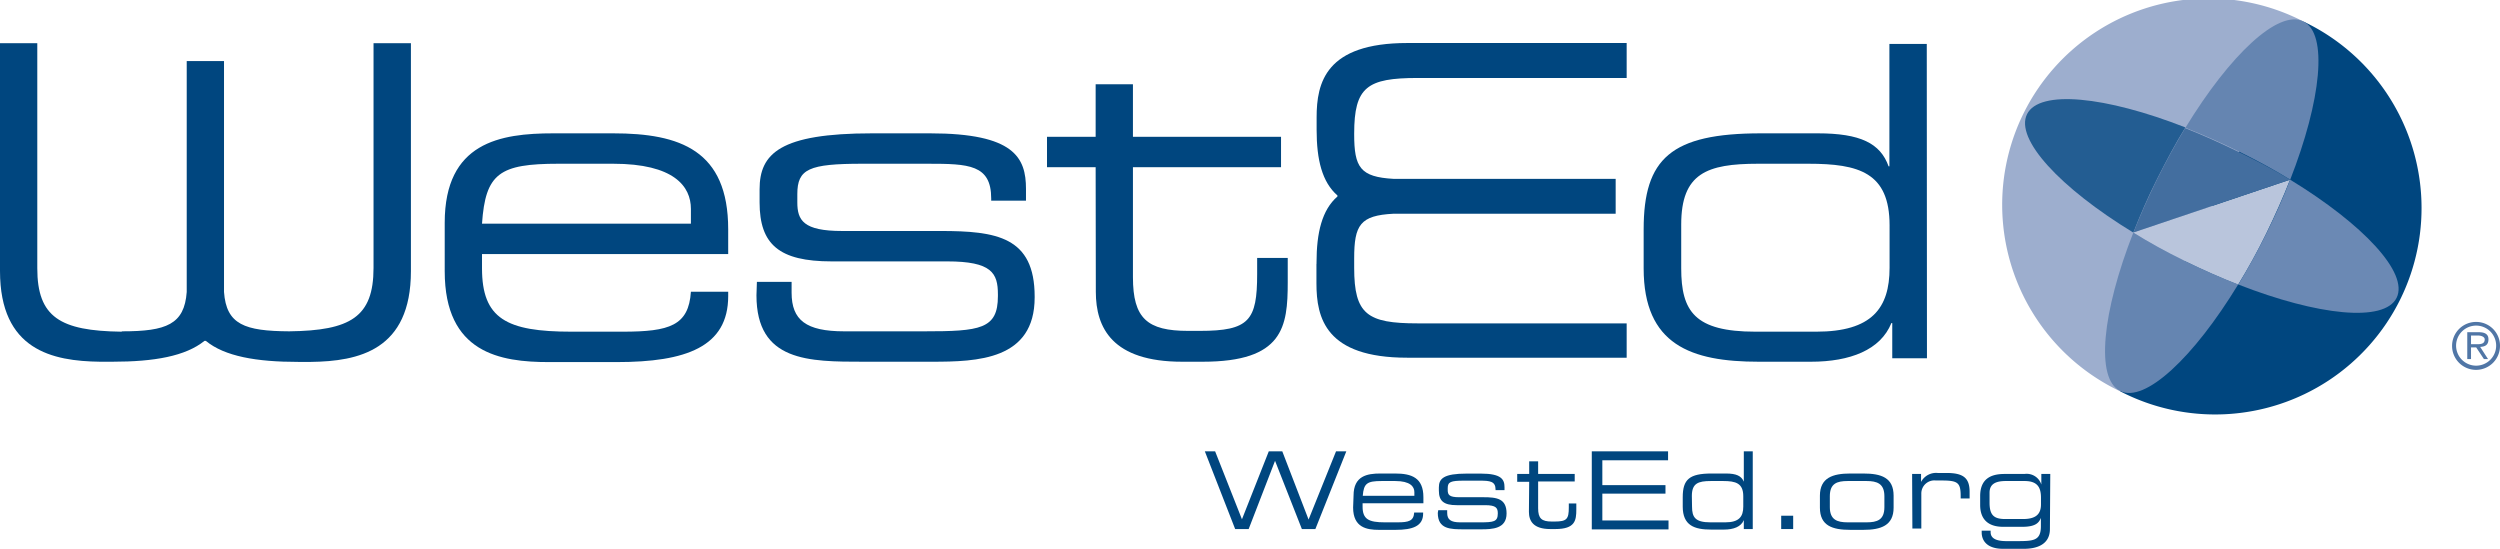 <svg id="logo_WestEd" xmlns="http://www.w3.org/2000/svg" viewBox="0 0 279.56 61.37"><defs><style>.cls-1{fill:#9daece;}.cls-2{fill:#00467f;}.cls-3{fill:#b9c5dc;}.cls-4{fill:#436e9f;}.cls-5{fill:#6b89b4;}.cls-6{fill:#235d92;}.cls-7{fill:#6585b1;}.cls-8{fill:#5076a6;}</style></defs><g id="globe"><path class="cls-1" d="M237.09,43.76a23.08,23.08,0,1,1,20.5-41.35Z"/><path class="cls-2" d="M237.09,43.76a23.08,23.08,0,1,0,20.5-41.35Z"/><path class="cls-3" d="M238.56,26l17.52-5.91h0c-.76,1.94-1.65,3.94-2.65,6s-2.08,4-3.16,5.75h0c-1.94-.76-3.95-1.65-6-2.65s-4-2.08-5.75-3.17Z"/><path class="cls-4" d="M238.56,26l17.52-5.91h0C254.31,19,252.39,18,250.35,17s-4.06-1.91-6-2.67h0c-1.08,1.77-2.13,3.7-3.14,5.73s-1.9,4.05-2.66,6Z"/><path class="cls-5" d="M250.28,31.84c1.08-1.78,2.15-3.71,3.16-5.75s1.89-4,2.65-6h0c8.19,5,13.28,10.43,11.91,13.21s-8.79,2-17.72-1.49Z"/><path class="cls-6" d="M238.56,26c.76-1.94,1.65-4,2.66-6s2.07-4,3.16-5.75l0,0c-8.94-3.5-16.34-4.25-17.71-1.48S230.35,21,238.54,26Z"/><path class="cls-7" d="M238.56,26c-3.5,8.93-4.25,16.34-1.48,17.72s8.21-3.72,13.2-11.91h0c-1.94-.76-3.95-1.65-6-2.65s-4-2.08-5.75-3.17Z"/><path class="cls-7" d="M256.09,20.12c3.5-8.94,4.26-16.36,1.48-17.73s-8.2,3.71-13.19,11.9l0,0c1.94.76,3.95,1.65,6,2.66s4,2.07,5.74,3.15Z"/></g><g id="WestEd"><path class="cls-2" d="M49.73,24.91c0-9,6.21-10,12.14-10h6.7c7.47,0,12.86,1.89,12.86,10.73v2.77H53.9V30c0,5.63,2.72,7.09,10,7.09h5.74c5.24,0,7.37-.68,7.62-4.47h4.17v.49c0,5.68-4.71,7.38-12.47,7.38H61.38c-5.44,0-11.65-1-11.65-10.15Zm27.53-1.55c0-2.53-1.9-5.05-8.69-5.05H62.45c-6.6,0-8.16,1.07-8.55,6.7H77.26Z"/><path class="cls-2" d="M13.68,37.05c4.91,0,6.94-.77,7.2-4.4V6.83h4.17V32.65c.26,3.65,2.32,4.37,7.29,4.4h0c6.85-.08,9.43-1.6,9.43-7.09V28.41l0-23.58h4.18l0,23.49v2c0,8.87-5.87,10.08-11.19,10.15H33.36c-4.68,0-8.24-.62-10.34-2.35l-.16,0c-2.11,1.71-5.62,2.33-10.28,2.33h-1.4C5.86,40.38,0,39.16,0,30.3V4.83H4.17V30c0,5.48,2.57,7,9.4,7.09Z"/><path class="cls-2" d="M84.64,31.52h3.88v1.21c0,3.06,1.61,4.32,5.88,4.32h8.94c6.26,0,8.25-.24,8.25-3.93v-.2c0-2.38-.68-3.69-5.68-3.69H93c-5.87,0-8.06-1.89-8.06-6.6V21.17c0-4,2.28-6.26,12.58-6.26H104c9.42,0,10.73,2.72,10.73,6.21v1.32h-3.89v-.25c0-3.79-2.52-3.88-7.09-3.88H96.44c-6,0-7.28.58-7.28,3.4v.92c0,2,.67,3.2,5,3.2h11c6.26,0,10.54.64,10.54,7.34v.09c0,7-6.41,7.19-11.51,7.19H96.59c-6.17,0-12,0-12-7.43Z"/><path class="cls-2" d="M122.52,18.7h-5.44V15.3h5.44V9.42h4.17V15.3h16.56v3.4H126.69V31c0,4.61,1.6,6,6.17,6h1.31c5.53,0,6.41-1.17,6.41-6.36V28.84H144v2.72c0,5-.49,8.89-9.52,8.89h-2.28c-7.82,0-9.66-3.79-9.66-7.82Z"/><path class="cls-2" d="M215.48,40.06H211.6V36.13h-.1c-1.21,3-4.61,4.32-9,4.32h-5.83c-7.57,0-12.87-1.89-12.87-10.44V25.64c0-7.91,3.06-10.73,13.11-10.73h6.36c4.76,0,7,1.11,7.92,3.69h.09V4.91h4.18ZM188,30c0,4.81,1.5,7.09,8.3,7.09h6.8c6.21,0,8.2-2.62,8.2-7.14V25.2c0-5.92-3.44-6.89-9.08-6.89h-5.63c-5.73,0-8.59,1.07-8.59,6.8Z"/><path class="cls-2" d="M147.22,29.51v-.15c0-3.34.61-5.89,2.34-7.39v-.11c-1.72-1.5-2.33-4-2.33-7.34V13.13c0-3.88,1-8.32,10.15-8.32H181.9V8.72H158.52c-5.63,0-7.09,1-7.09,6.21V15h0v0h0c0,3.72.67,4.79,4.4,5h24.84v3.9H155.83c-3.73.19-4.4,1.25-4.4,5v1.05c0,5.2,1.46,6.21,7.09,6.21H181.9V40H157.36c-9.13,0-10.15-4.44-10.15-8.32V29.51Z"/><path class="cls-8" d="M279.56,38.64A2.68,2.68,0,1,1,276.9,36,2.66,2.66,0,0,1,279.56,38.64Zm-4.91,0a2.24,2.24,0,1,0,2.25-2.23A2.24,2.24,0,0,0,274.65,38.62Zm3.57,1.51h-.46l-.86-1.3h-.58v1.3h-.42v-3h1.3c.54,0,1.07.14,1.07.79s-.4.83-.93.85Zm-1.9-1.66h.78c.61,0,.75-.24.75-.54s-.42-.43-.73-.43h-.8Z"/></g><g id="URL"><path class="cls-2" d="M134.73,50.47h1.15l3,7.6,3-7.6h1.51l2.94,7.63,3.07-7.63h1.15l-3.46,8.69h-1.51l-3-7.63-2.95,7.63h-1.51Z"/><path class="cls-2" d="M151.36,55.42c0-2.22,1.54-2.47,3-2.47H156c1.84,0,3.17.46,3.17,2.65v.68h-6.8v.38c0,1.39.67,1.75,2.47,1.75h1.42c1.29,0,1.82-.16,1.88-1.1h1v.12c0,1.4-1.16,1.82-3.08,1.82h-1.87c-1.34,0-2.88-.25-2.88-2.5Zm6.8-.39c0-.62-.47-1.24-2.14-1.24H154.5c-1.63,0-2,.26-2.11,1.65h5.77Z"/><path class="cls-2" d="M160.83,57.05h1v.3c0,.75.4,1.06,1.45,1.06h2.21c1.54,0,2-.06,2-1v0c0-.59-.17-.92-1.41-.92H162.9c-1.45,0-2-.46-2-1.63v-.36c0-1,.57-1.54,3.11-1.54h1.58c2.33,0,2.65.67,2.65,1.53v.32h-1v-.06c0-.93-.62-1-1.75-1h-1.8c-1.47,0-1.8.14-1.8.83v.23c0,.51.17.79,1.25.79h2.72c1.55,0,2.61.16,2.61,1.82v0c0,1.71-1.59,1.77-2.84,1.77h-1.9c-1.52,0-2.95,0-2.95-1.83Z"/><path class="cls-2" d="M171,53.88h-1.34V53H171V51.59h1V53h4.09v.84h-4.09v3c0,1.14.4,1.48,1.52,1.48h.33c1.36,0,1.58-.28,1.58-1.57v-.45h.84v.67c0,1.22-.12,2.19-2.35,2.19h-.56c-1.93,0-2.39-.93-2.39-1.93Z"/><path class="cls-2" d="M178,50.47h8.53v1h-7.35v2.78h7.06v.95h-7.06v3h7.4v1H178Z"/><path class="cls-2" d="M196,59.16h-1v-1h0c-.3.74-1.14,1.06-2.22,1.06h-1.44c-1.87,0-3.17-.46-3.17-2.57V55.6c0-2,.75-2.65,3.23-2.65H193c1.17,0,1.73.27,2,.91h0V50.47h1Zm-6.79-2.5c0,1.19.37,1.75,2.05,1.75h1.68c1.53,0,2-.64,2-1.76V55.49c0-1.46-.85-1.7-2.24-1.7h-1.39c-1.42,0-2.12.26-2.12,1.67Z"/><path class="cls-2" d="M199.18,57.67h1.34v1.49h-1.34Z"/><path class="cls-2" d="M203.51,55.43c0-2,1.43-2.48,3.39-2.48h1.47c2,0,3.38.46,3.38,2.48v1.34c0,2-1.42,2.48-3.38,2.48H206.9c-2,0-3.39-.46-3.39-2.48Zm7.21.06c0-1.43-.84-1.7-2-1.7h-2.1c-1.2,0-2,.27-2,1.7v1.22c0,1.43.84,1.7,2,1.7h2.1c1.2,0,2-.27,2-1.7Z"/><path class="cls-2" d="M213.82,53h1v.89h0a1.9,1.9,0,0,1,1.87-1h1c1.93,0,2.56.62,2.56,2.12v.73h-1v-.26c0-1.51-.31-1.75-2.14-1.75h-.64a1.46,1.46,0,0,0-1.62,1.48v3.89h-1Z"/><path class="cls-2" d="M229.23,59.15c0,1.84-1.62,2.22-2.91,2.22H224c-1.9,0-2.4-1-2.4-1.83v-.2h1v.17c0,.79.81,1,1.77,1h1c2,0,2.85,0,2.85-1.68v-.92h0c-.22.58-.64,1-2.08,1H224c-1.71,0-2.57-.87-2.57-2.44v-1c0-2.22,1.61-2.47,2.76-2.47h2.2a1.72,1.72,0,0,1,1.88,1.18h0V53h1Zm-1-3.49c0-1.14-.38-1.87-1.83-1.87h-2.1c-1.06,0-1.81.28-1.82,1.29v1.13c0,1.4.49,1.83,1.75,1.83h2c1.47,0,2-.58,2-1.64Z"/></g></svg>